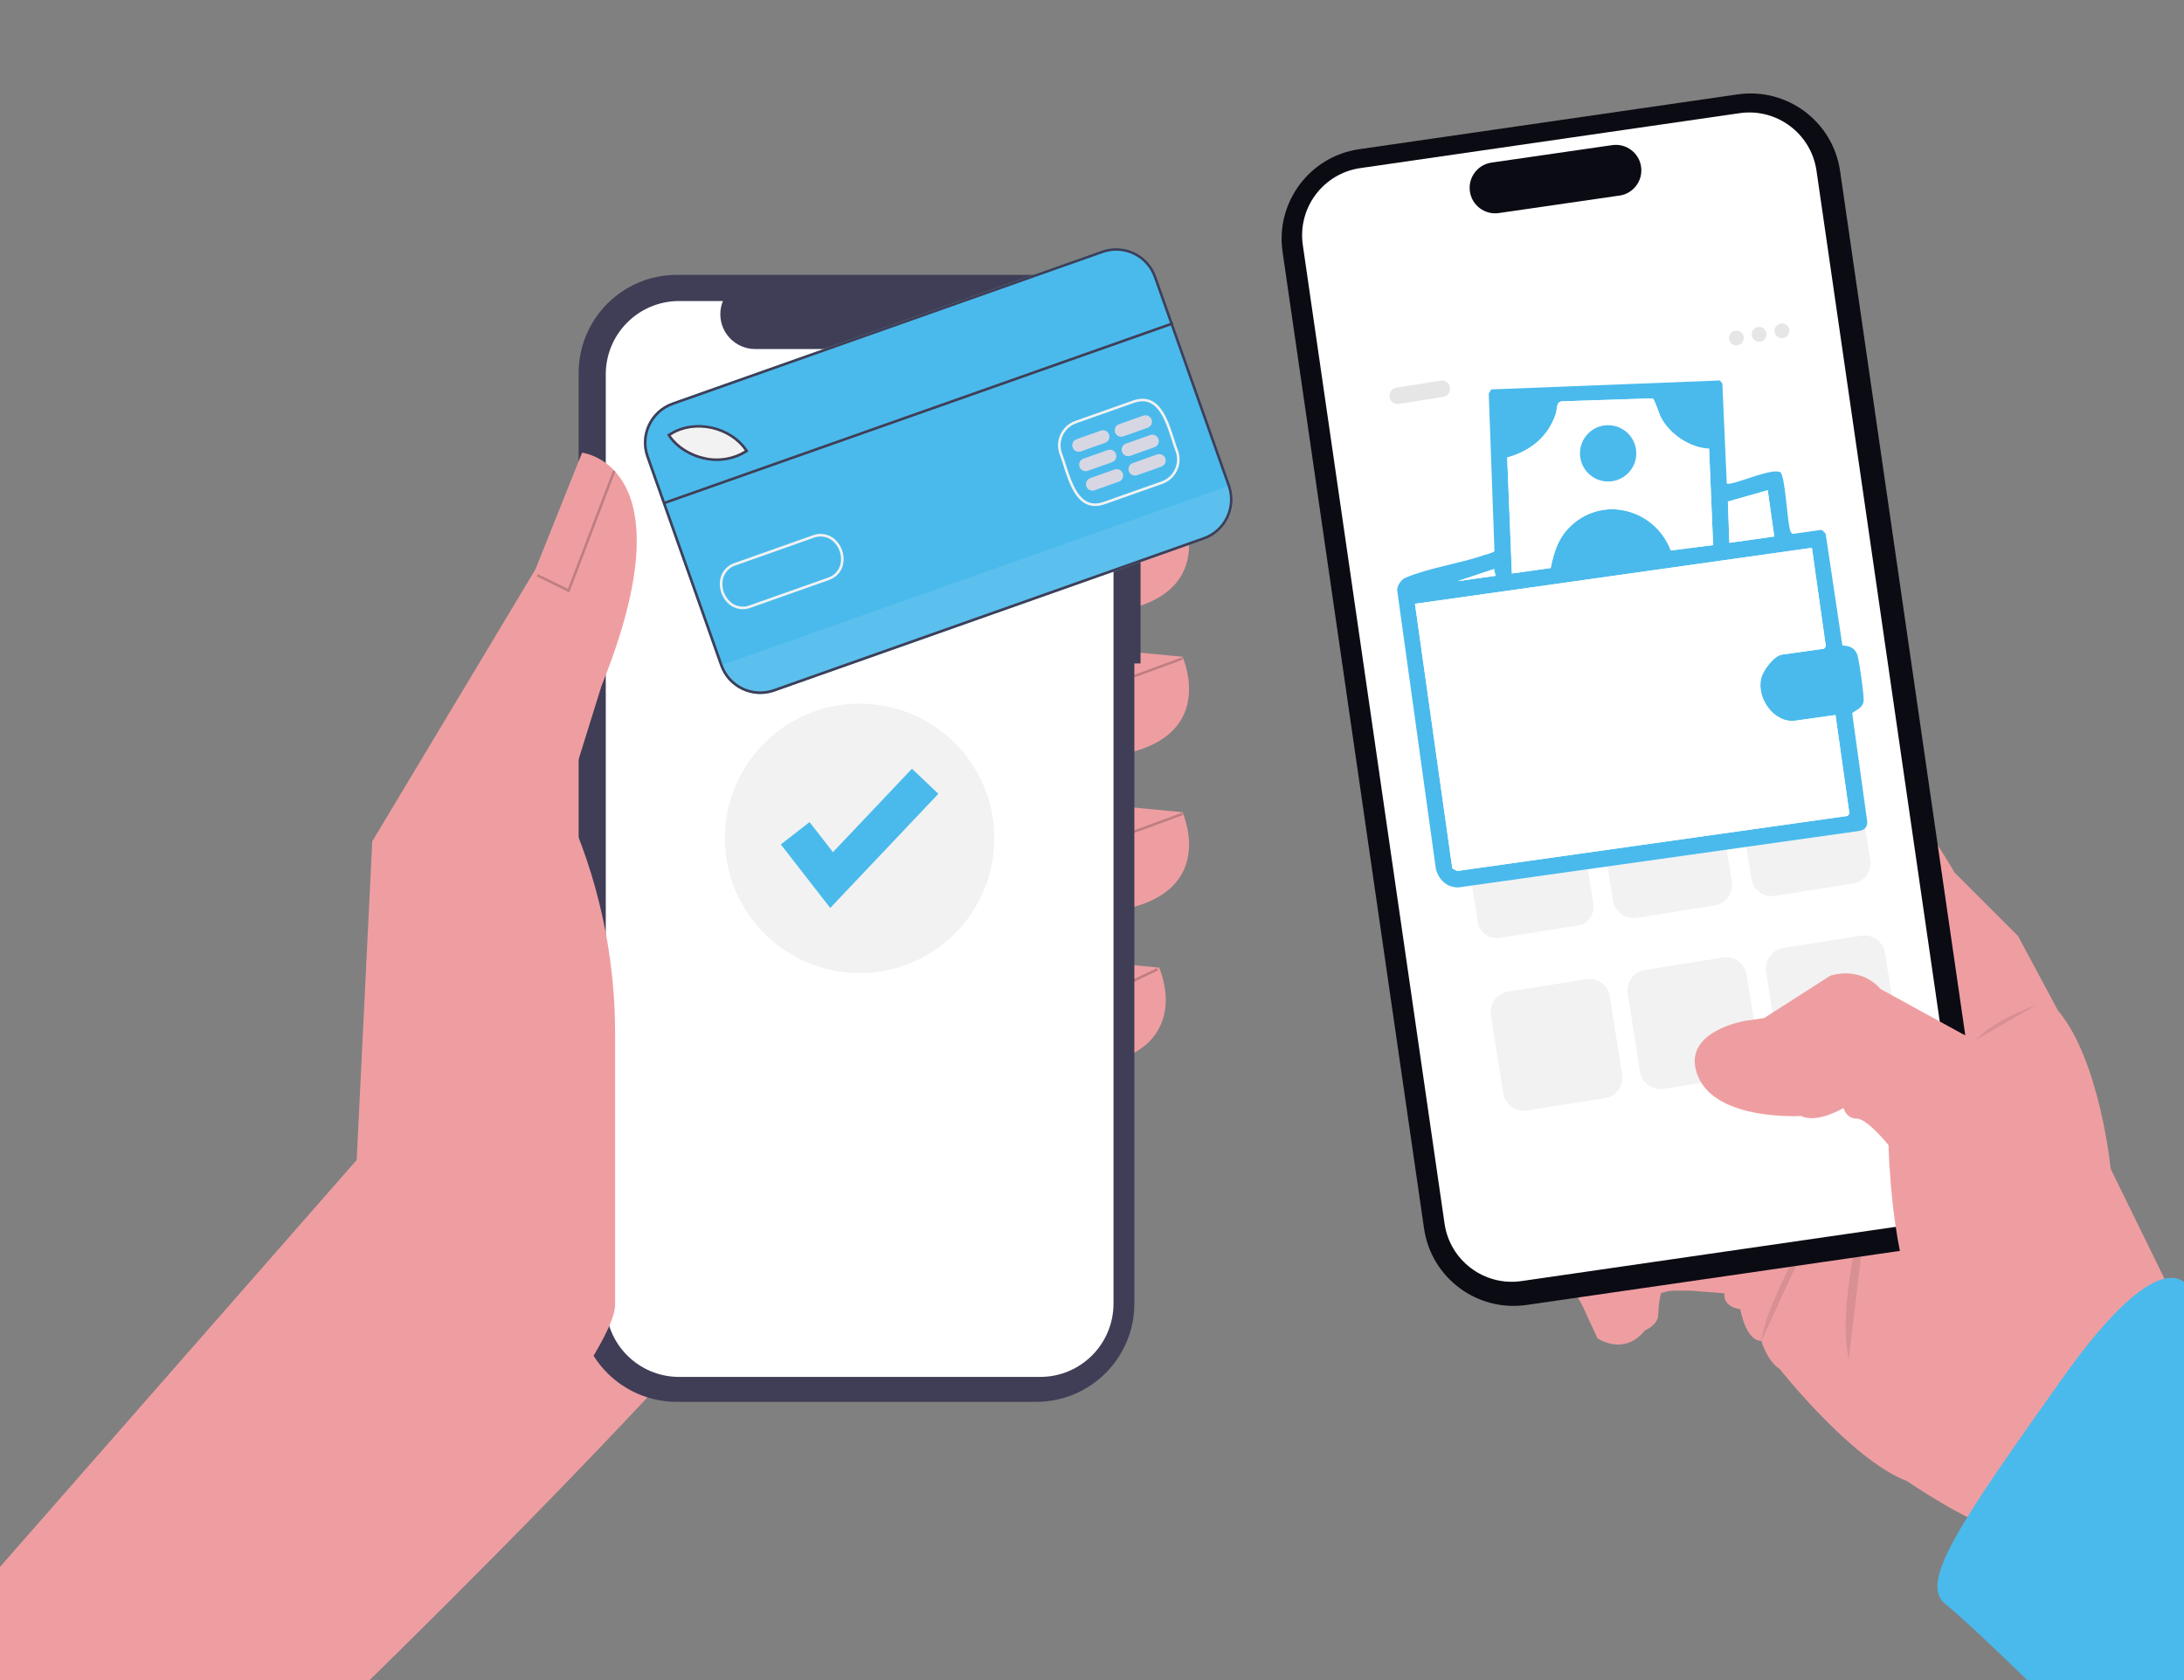 <?xml version="1.0" encoding="UTF-8"?>
<svg id="Capa_1" data-name="Capa 1" xmlns="http://www.w3.org/2000/svg" viewBox="0 0 650 500">
  <rect x="0" y="0" width="650" height="500" fill="#808080" stroke="none"/>
  <defs>
    <style>
      .cls-1, .cls-2 {
        fill: #f2f2f2;
      }

      .cls-2 {
        opacity: .1;
      }

      .cls-2, .cls-3, .cls-4 {
        isolation: isolate;
      }

      .cls-5 {
        fill: #fff;
      }

      .cls-6 {
        fill: #d7d7e3;
      }

      .cls-3 {
        fill: #010101;
        opacity: .2;
      }

      .cls-7 {
        fill: #e7e6e6;
      }

      .cls-8, .cls-4 {
        fill: #0b0b14;
      }

      .cls-9 {
        fill: #ee9ea1;
      }

      .cls-10 {
        fill: #403e56;
      }

      .cls-4 {
        opacity: .1;
      }

      .cls-11 {
        fill: #4abaec;
      }
    </style>
  </defs>
  <g>
    <path class="cls-9" d="M647.08,386.45l-18.9-38.58s-3.15-32.28-15.75-47.24l-11.81-22.05-18.9-18.9s-19.68-34.64-33.07-36.22-107.08,38.58-107.08,38.58c0,0-30.71,3.94-29.13,16.53,1.58,12.6,8.27,14.98,8.27,14.98l14.57,3.92,4.72-.79,41.73.79-37.79,11.81-12.6,3.94s-13.38,5.77-10.63,17.06,10.63,11.29,10.63,11.29l15.75-.79,16.53-2.36,25.98,12.6-20.47,13.39,1.57,7.87s-4.72,8.66,0,15.75l4.72,10.24s7.87,5.51,14.17-2.36c0,0,3.94-1.57,3.94-4.72.04-2.12.3-4.23.79-6.3,1.5-.59,3.11-.86,4.72-.79h3.94l10.24.79s-.79,3.94,4.72,4.72c0,0,1.57,9.45,6.3,9.45,0,0,1.52,5.8,5.48,8.41,0,0,21.29,27.01,37.82,33.31,0,0,19.68,13.38,25.98,13.38l53.54-67.71h0Z"/>
    <path class="cls-4" d="M544.68,354.6s-19.64,33.42-20.43,44.44"/>
    <path class="cls-4" d="M556.16,354.6s-9.86,32.63-5.93,49.95"/>
    <path class="cls-8" d="M566.98,372.05l-112.68,16.32c-14.7,2.11-28.34-8.07-30.48-22.77l-42.11-290.7c-2.11-14.7,8.07-28.34,22.77-30.49l112.68-16.32c14.7-2.11,28.34,8.07,30.48,22.77l42.11,290.7c2.11,14.7-8.07,28.34-22.77,30.48h0Z"/>
    <path class="cls-5" d="M565.72,364.9l-112.91,16.36c-11.03,1.59-21.27-6.06-22.88-17.09l-42.19-291.26c-1.59-11.03,6.06-21.27,17.09-22.88l112.91-16.35c11.03-1.59,21.27,6.06,22.88,17.09l42.19,291.26c1.59,11.03-6.06,21.27-17.09,22.88h0Z"/>
    <path class="cls-8" d="M482,58.2l-35.93,5.21c-4.15.6-8-2.28-8.6-6.42s2.28-8,6.42-8.6l35.93-5.2c4.15-.6,8,2.28,8.6,6.42s-2.28,8-6.42,8.6h0Z"/>
    <path class="cls-11" d="M651.31,383.2s-6.99-16.04-37.69,27.26c-30.71,43.3-42.51,60.62-34.64,66.92,7.87,6.3,30.86,28.98,30.86,28.98h41.48v-123.17Z"/>
    <g>
      <path class="cls-7" d="M429.48,118.13l-13.09,2.07c-1.33.23-2.61-.66-2.84-1.99-.23-1.33.66-2.61,1.99-2.84.03,0,.05,0,.08-.01l13.09-2.07c1.33-.23,2.61.66,2.84,1.99.23,1.33-.66,2.61-1.99,2.84-.03,0-.05,0-.08.01Z"/>
      <circle class="cls-7" cx="516.78" cy="100.59" r="2.21"/>
      <circle class="cls-7" cx="523.56" cy="99.51" r="2.21"/>
      <circle class="cls-7" cx="530.35" cy="98.44" r="2.21"/>
      <path class="cls-1" d="M461.56,225.03l-23.26,3.68c-3.34.53-6.48-1.76-7.02-5.1l-3.68-23.26c-.53-3.34,1.76-6.48,5.1-7.02l23.26-3.68c3.34-.53,6.48,1.76,7.02,5.1l3.68,23.26c.53,3.34-1.76,6.48-5.1,7.02h0Z"/>
      <path class="cls-1" d="M543.47,212.06l-23.26,3.68c-3.34.53-6.48-1.76-7.02-5.1l-3.68-23.26c-.53-3.34,1.76-6.48,5.1-7.02l23.26-3.68c3.34-.53,6.48,1.76,7.02,5.1l3.68,23.26c.53,3.34-1.76,6.48-5.1,7.02h0Z"/>
      <path class="cls-1" d="M502.27,218.58l-23.26,3.68c-3.34.53-6.48-1.76-7.02-5.1l-3.68-23.26c-.53-3.34,1.76-6.48,5.1-7.02l23.26-3.68c3.34-.53,6.48,1.76,7.02,5.1l3.68,23.26c.53,3.34-1.76,6.48-5.1,7.02h0Z"/>
      <path class="cls-1" d="M440.83,244.71c-3.08.49-5.17,3.38-4.69,6.46l3.68,23.26c.49,3.08,3.38,5.17,6.46,4.69l23.26-3.68c3.08-.49,5.17-3.38,4.69-6.46l-3.68-23.26c-.49-3.08-3.38-5.17-6.45-4.69l-23.26,3.68Z"/>
      <path class="cls-1" d="M551.53,262.95l-23.26,3.68c-3.34.53-6.48-1.76-7.02-5.1l-3.68-23.26c-.53-3.34,1.76-6.48,5.1-7.02l23.26-3.68c3.34-.53,6.48,1.76,7.02,5.1l3.68,23.26c.53,3.34-1.75,6.48-5.1,7.02Z"/>
      <path class="cls-1" d="M510.33,269.47l-23.26,3.68c-3.34.53-6.48-1.76-7.02-5.1l-3.68-23.26c-.53-3.34,1.76-6.48,5.1-7.02l23.26-3.68c3.34-.53,6.48,1.76,7.02,5.1l3.68,23.26c.53,3.34-1.75,6.48-5.1,7.02Z"/>
      <path class="cls-1" d="M477.68,326.81l-23.26,3.68c-3.34.53-6.48-1.76-7.02-5.1l-3.68-23.26c-.53-3.34,1.76-6.48,5.1-7.02l23.26-3.68c3.34-.53,6.48,1.76,7.02,5.1l3.68,23.26c.53,3.34-1.76,6.48-5.1,7.02h0Z"/>
      <path class="cls-1" d="M559.59,313.84l-23.26,3.68c-3.34.53-6.48-1.76-7.02-5.1l-3.68-23.26c-.53-3.34,1.76-6.48,5.1-7.02l23.26-3.68c3.34-.53,6.48,1.76,7.02,5.1l3.68,23.26c.53,3.34-1.76,6.48-5.1,7.02h0Z"/>
      <path class="cls-1" d="M518.39,320.36l-23.26,3.68c-3.34.53-6.48-1.76-7.02-5.1l-3.68-23.26c-.53-3.34,1.76-6.48,5.1-7.02l23.26-3.68c3.34-.53,6.48,1.76,7.02,5.1l3.68,23.26c.53,3.34-1.76,6.48-5.1,7.02h0Z"/>
    </g>
    <path class="cls-9" d="M591.18,419.51s-26.77-11.02-29.13-78.73c0,0-6.3-7.87-9.45-7.87s-3.94-3.15-3.94-3.15c0,0-7.87,4.72-12.6,2.36,0,0-25.19,1.57-30.71-11.81-5.51-13.38,14.17-16.53,14.17-16.53l5.51-.79,19.68-12.6s8.66-3.15,14.96,3.94l24.41,13.38,20.47,9.45,10.24,10.24"/>
    <path class="cls-4" d="M606.14,299.05s-12.64,4.4-18.13,10.47"/>
  </g>
  <g>
    <path class="cls-9" d="M85.65,455.6l-3.73,71.63s157.81-150.2,177.47-194.15c19.66-43.95-17.35-152.66-17.35-152.66l-82.11,45.1-74.28,230.07Z"/>
    <path class="cls-9" d="M327.63,150.35l24.29,2.31s12.72,27.76-26.6,30.07l2.31-32.38Z"/>
    <path class="cls-9" d="M327.63,193.14l24.29,2.31s12.72,27.76-26.6,30.07l2.31-32.38Z"/>
    <path class="cls-9" d="M327.63,239.4l24.29,2.31s12.72,27.76-26.6,30.07l2.31-32.38Z"/>
    <path class="cls-9" d="M320.69,285.66l24.29,2.31s12.72,27.76-26.6,30.07l2.31-32.38Z"/>
    <path class="cls-10" d="M339.45,161.5h-1.84v-50.48c0-16.14-13.08-29.22-29.22-29.22h-106.96c-16.14,0-29.22,13.08-29.22,29.22v276.96c0,16.14,13.08,29.22,29.22,29.22h106.96c16.14,0,29.22-13.08,29.22-29.22v-190.54h1.84v-35.94Z"/>
    <path class="cls-5" d="M309.57,89.59h-13.96c2.16,5.3-.38,11.35-5.68,13.51-1.24.51-2.57.77-3.91.77h-61.27c-5.73,0-10.37-4.64-10.37-10.37,0-1.34.26-2.67.77-3.91h-13.04c-12.05,0-21.82,9.77-21.82,21.82v276.55c0,12.05,9.77,21.82,21.82,21.82h107.47c12.05,0,21.82-9.77,21.82-21.82h0V111.41c0-12.05-9.77-21.82-21.82-21.82h0Z"/>
    <path class="cls-9" d="M-23.29,492.9l7.15-8.16,122.3-139.52,4.63-94.83,48.57-80.96,13.88-34.7s32.38,3.47,5.78,69.39l-10.99,35.27h0c9.9,21.33,15.04,44.57,15.04,68.09v80.83c0,19.03-90.7,122.7-101.26,138.54h0l-105.1-33.95Z"/>
    <path class="cls-3" d="M169.43,176.29l-9.66-4.75.33-.67,8.92,4.39,13.47-35.31.7.27-13.76,36.08Z"/>
    <rect class="cls-3" x="337.14" y="154.92" width="15.24" height=".75" transform="translate(-32.43 128.74) rotate(-20.22)"/>
    <rect class="cls-3" x="337.14" y="198.2" width="15.24" height=".75" transform="translate(-47.39 131.41) rotate(-20.22)"/>
    <rect class="cls-3" x="337.14" y="244.47" width="15.24" height=".75" transform="translate(-63.38 134.26) rotate(-20.22)"/>
    <rect class="cls-3" x="337.11" y="289.77" width="7.73" height=".75" transform="translate(-91.97 176.11) rotate(-25.64)"/>
    <circle class="cls-1" cx="255.84" cy="249.49" r="40.09"/>
    <path class="cls-11" d="M247.09,270.21l-14.7-18.9,8.55-6.65,6.96,8.95,23.52-24.82,7.86,7.45-32.19,33.98Z"/>
  </g>
  <g>
    <path class="cls-5" d="M542.01,157.69l-8.5,1.2c-.44-.2-.6-.48-.75-.93-.95-2.86-1.48-16.31-2.97-17.43-2.76-1.41-14.37,4.16-15.93,3.38l-1.31-29.72-.72-.96-68.1,2.66-.71,1.27,1.7,46.85c-.24.46-2.16.9-2.83,1.13-7.24,2.5-16.9,3.88-23.64,6.8-1.28.55-2.38,2.17-2.51,3.53l11.55,83.19c.88,3.21,3.31,5.53,6.75,5.44l118.97-16.76c1.63-.19,2.64-1,2.67-2.69l-4.48-32.3c.14-.71,3.01-1.25,3.38-3.6.23-1.44-1.31-12.32-1.87-13.9-1.11-3.15-4.37-2.53-4.45-2.8l-4.97-33.2c-.18-.29-1.05-1.13-1.3-1.16Z"/>
    <path class="cls-11" d="M542.05,157.69c.24.03,1.12.87,1.3,1.16l4.97,33.2c.08.27,3.34-.35,4.45,2.8.56,1.58,2.1,12.46,1.87,13.9-.38,2.35-3.24,2.89-3.38,3.6l4.48,32.3c-.03,1.69-1.04,2.5-2.67,2.69l-118.97,16.76c-3.44.09-5.87-2.23-6.75-5.44l-11.55-83.19c.13-1.37,1.23-2.98,2.51-3.53,6.74-2.91,16.4-4.29,23.64-6.8.67-.23,2.58-.67,2.83-1.13l-1.7-46.85.71-1.27,68.1-2.66.72.96,1.31,29.72c1.56.77,13.17-4.79,15.93-3.38,1.49,1.12,2.02,14.57,2.97,17.43.15.44.31.73.75.93l8.5-1.2ZM449.97,170.67l11.53-1.63c.92-4.46,2.1-8.52,5.35-11.89,9.64-9.98,25.58-5.92,30.41,6.66l12.59-1.59-1.2-28.68c-5.68-.28-11.56-4.21-14.25-9.17-.66-1.22-1.96-5.59-2.58-5.82l-27.01.88c-1.74.18-1.31,2.33-1.79,3.75-2.32,6.9-7.52,11.01-14.45,12.99l1.39,34.49ZM526.11,145.9l-11.86,3.37.45,12.27,13.35-1.88-1.94-13.76ZM433.79,172.96l11.33-1.6-.49-2-10.83,3.6ZM539.26,163.03l-118.14,16.66,11.1,78.69c.01.09,1.41.83,1.56.81l116.11-16.38.52-.69-4.14-29.33-11.93,1.68c-6.27.88-11.7-6.63-10.17-12.72.58-2.31,3.81-6.61,6.16-6.94l12.54-1.77.52-.69-4.14-29.33Z"/>
    <path class="cls-5" d="M539.26,163.03l4.14,29.33-.52.69-12.54,1.77c-2.35.33-5.57,4.63-6.16,6.94-1.53,6.08,3.89,13.6,10.17,12.72l11.93-1.68,4.14,29.33-.52.69-116.11,16.38c-.15.02-1.55-.72-1.56-.81l-11.1-78.69,118.14-16.66Z"/>
    <path class="cls-5" d="M449.97,170.67l-1.39-34.49c6.92-1.99,12.13-6.09,14.45-12.99.48-1.42.05-3.57,1.79-3.75l27.01-.88c.62.23,1.91,4.6,2.58,5.82,2.69,4.96,8.57,8.89,14.25,9.17l1.2,28.68-12.59,1.59c-4.83-12.58-20.77-16.64-30.41-6.66-3.25,3.37-4.43,7.43-5.35,11.89l-11.53,1.63ZM486.91,133.74c-.65-4.58-4.89-7.78-9.47-7.13s-7.78,4.89-7.13,9.47,4.89,7.78,9.47,7.13,7.78-4.89,7.13-9.47Z"/>
    <polygon class="cls-5" points="526.11 145.9 528.05 159.66 514.7 161.54 514.25 149.27 526.11 145.9"/>
    <polygon class="cls-5" points="433.79 172.96 444.62 169.36 445.11 171.36 433.79 172.96"/>
    <circle class="cls-11" cx="478.61" cy="134.92" r="8.38"/>
  </g>
  <g>
    <path class="cls-11" d="M358.41,160.59l-127.93,45.23c-6.59,2.32-13.81-1.13-16.14-7.71l-21.98-62.16c-2.32-6.59,1.13-13.81,7.71-16.14l127.93-45.23c6.59-2.32,13.81,1.13,16.14,7.71l21.98,62.16c2.32,6.59-1.13,13.81-7.71,16.14h0Z"/>
    <path class="cls-2" d="M366.12,144.44l.12.33c2.22,6.29-1.07,13.19-7.36,15.41l-128.57,45.46c-6.29,2.22-13.19-1.07-15.41-7.36l-.12-.33,151.35-53.51Z"/>
    <path class="cls-1" d="M222.49,134.24c-8.48,5.58-19.35,1.38-23.15-4.74l.61-.34c7.22-4.5,17.94-1.99,22.54,5.08Z"/>
    <path class="cls-1" d="M328.76,150.07c-2.08.73-3.94.7-5.56-.1-3.64-1.81-5.35-7.17-6.72-11.48-.4-1.25-.78-2.44-1.16-3.41h0c-1.39-4.01.7-8.38,4.68-9.81l17.21-6.08c2.07-.73,3.94-.7,5.55.1,3.64,1.81,5.35,7.17,6.72,11.48.4,1.26.78,2.44,1.16,3.41,1.4,4-.69,8.38-4.68,9.82l-17.2,6.08ZM316.04,134.81c.39.99.77,2.19,1.18,3.45,1.33,4.17,2.98,9.36,6.33,11.03,1.44.71,3.06.74,4.96.06l17.2-6.08c3.59-1.29,5.47-5.23,4.21-8.83-.39-.98-.77-2.18-1.18-3.45-1.33-4.17-2.99-9.36-6.33-11.02-1.44-.71-3.06-.73-4.95-.06l-17.21,6.08c-3.58,1.29-5.46,5.22-4.21,8.82h0Z"/>
    <path class="cls-10" d="M218.93,136.25c-3.02,1.05-6.28,1.23-9.4.52-4.56-1-8.69-3.72-10.79-7.1l-.21-.34.95-.54c7.33-4.56,18.32-2.09,23.06,5.2l.21.32-.32.21c-1.09.72-2.26,1.3-3.49,1.73ZM199.6,129.6c2.06,3.05,5.88,5.5,10.09,6.42,4.09.96,8.4.26,11.98-1.93-4.64-6.71-14.92-8.94-21.8-4.64l-.27.15Z"/>
    <path class="cls-1" d="M223.42,180.86c-2.19.87-4.68.45-6.47-1.07-2.09-1.83-3.08-4.62-2.6-7.36.44-2.36,2.18-4.28,4.48-4.95l22.93-8.11c2.22-.92,4.77-.52,6.6,1.04,2.09,1.83,3.08,4.62,2.6,7.36-.45,2.37-2.05,4.11-4.48,4.94l-22.93,8.11-.12.04ZM218.97,168.24c-1.99.62-3.48,2.28-3.87,4.33-.43,2.47.46,4.98,2.35,6.63,1.62,1.37,3.88,1.72,5.83.9l22.94-8.11c2.04-.59,3.58-2.27,3.98-4.36.43-2.47-.46-4.98-2.34-6.63-1.62-1.37-3.88-1.72-5.84-.9l-22.94,8.11-.11.04h0Z"/>
    <path class="cls-6" d="M328.91,131.78l-7.23,2.56c-1,.35-2.09-.17-2.45-1.17-.35-1,.17-2.09,1.17-2.45l7.23-2.56c1-.35,2.09.17,2.45,1.17.35,1-.17,2.09-1.17,2.45Z"/>
    <path class="cls-6" d="M330.96,137.56l-7.23,2.56c-1,.35-2.09-.17-2.45-1.17-.35-1,.17-2.09,1.17-2.45l7.23-2.56c1-.35,2.09.17,2.45,1.17.35,1-.17,2.09-1.17,2.45Z"/>
    <path class="cls-6" d="M333,143.35l-7.23,2.56c-1,.35-2.09-.17-2.45-1.17-.35-1,.17-2.09,1.17-2.45h0l7.23-2.56c1-.35,2.09.17,2.45,1.17.35,1-.17,2.09-1.17,2.45h0Z"/>
    <path class="cls-6" d="M341.56,127.31l-7.23,2.56c-1,.35-2.09-.17-2.45-1.17-.35-1,.17-2.09,1.17-2.45h0l7.23-2.56c1-.35,2.09.17,2.45,1.17.35,1-.17,2.09-1.17,2.45h0Z"/>
    <path class="cls-6" d="M343.61,133.09l-7.23,2.56c-1,.35-2.09-.17-2.45-1.17-.35-1,.17-2.09,1.17-2.45l7.23-2.56c1-.35,2.09.17,2.45,1.17.35,1-.17,2.09-1.17,2.45h0Z"/>
    <path class="cls-6" d="M345.65,138.87l-7.23,2.56c-1,.35-2.09-.17-2.45-1.17-.35-1,.17-2.09,1.17-2.45h0l7.23-2.56c1-.35,2.09.17,2.45,1.17.35,1-.17,2.09-1.17,2.45h0Z"/>
    <rect class="cls-10" x="193.12" y="122.58" width="160.54" height=".77" transform="translate(-25.34 98.05) rotate(-19.45)"/>
    <path class="cls-10" d="M358.41,160.59l-127.93,45.23c-6.59,2.32-13.81-1.13-16.14-7.71l-21.98-62.16c-2.32-6.59,1.13-13.81,7.71-16.14l127.93-45.23c6.59-2.32,13.81,1.13,16.14,7.71l21.98,62.16c2.32,6.59-1.13,13.81-7.71,16.14h0ZM200.32,120.53c-6.18,2.19-9.42,8.98-7.24,15.16l21.98,62.16c2.19,6.18,8.98,9.42,15.16,7.24l127.93-45.23c6.18-2.19,9.42-8.98,7.24-15.16l-21.98-62.16c-2.19-6.18-8.98-9.42-15.16-7.25l-127.93,45.23Z"/>
  </g>
</svg>